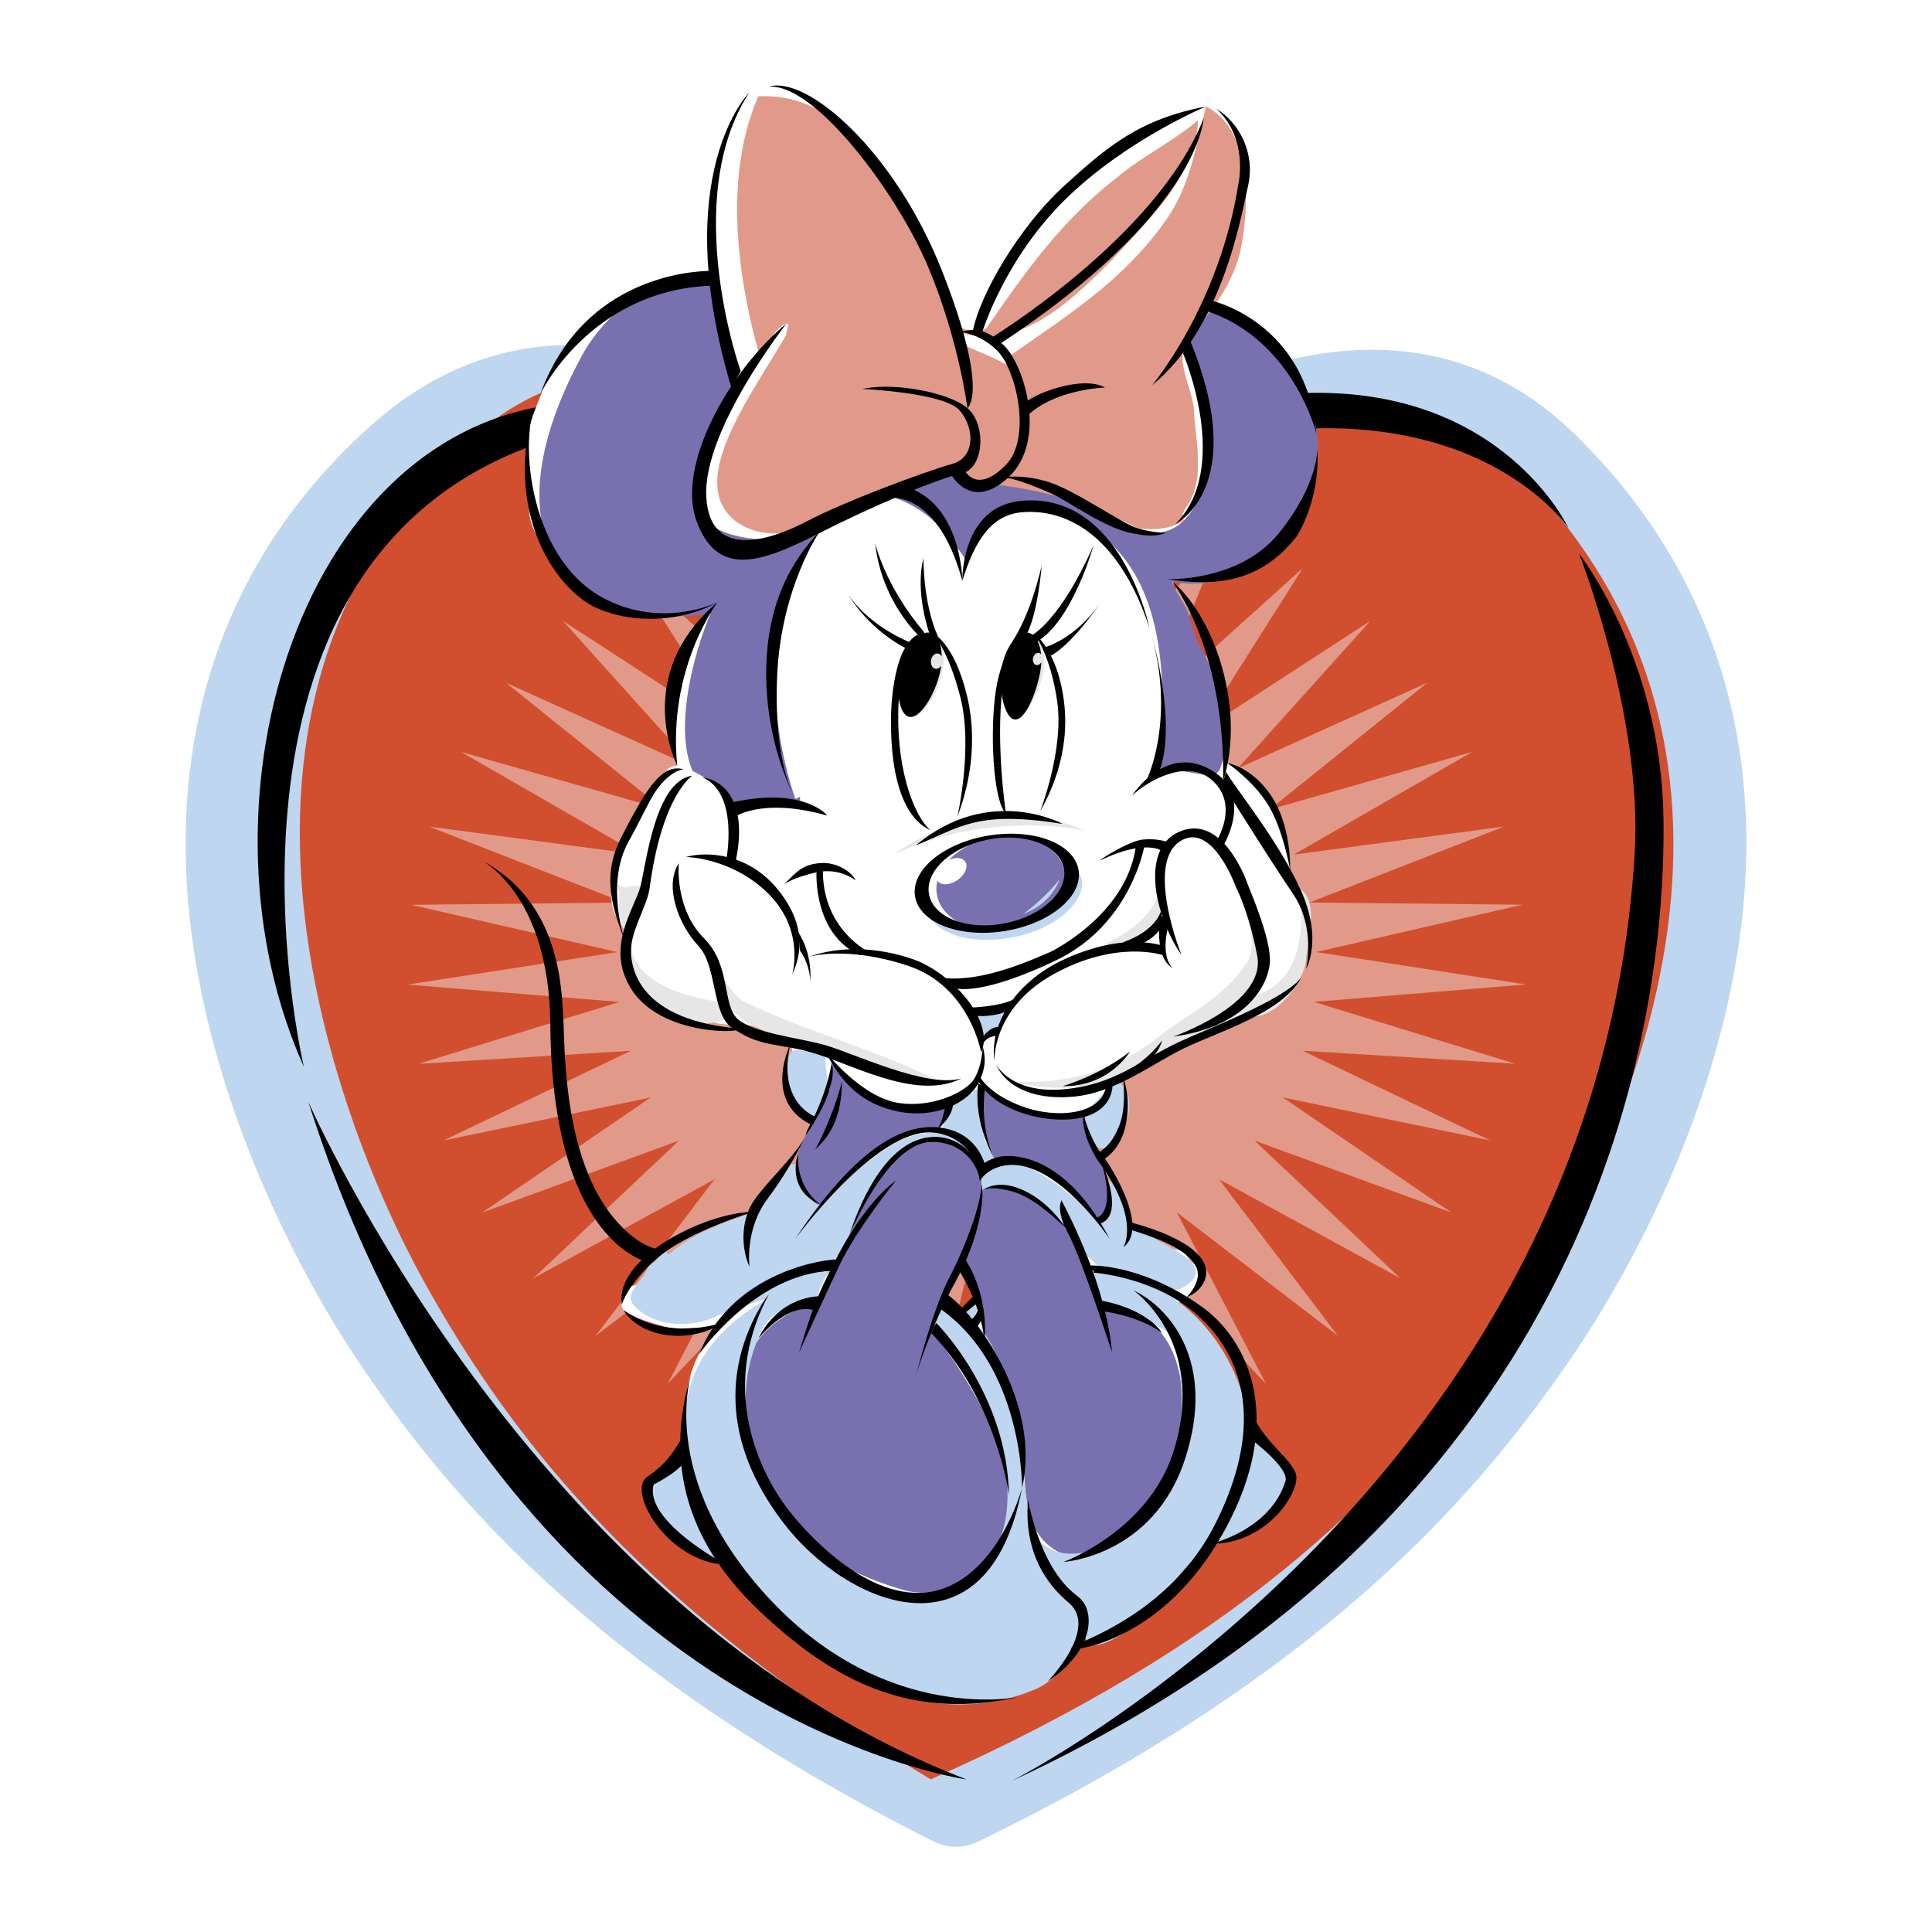 <svg xmlns="http://www.w3.org/2000/svg" width="2500" height="2500" viewBox="0 0 192.756 192.756"><g fill-rule="evenodd" clip-rule="evenodd"><path fill="#fff" d="M0 0h192.756v192.756H0V0z"/><path d="M156.914 43.127c-10.125-9.769-28.678-15.564-60.062 10.687C72.528 32.606 52.437 28.75 37.104 42.38 22.577 55.294 16.378 73.022 19.179 93.65c2.667 19.646 12.641 36.157 15.634 40.751 9.034 13.86 23.831 31.995 58.354 49.329a4.98 4.98 0 0 0 4.389.024c34.914-16.946 50.121-34.913 59.471-48.672 3.936-5.793 13.406-21.312 16.354-40.256 3.17-20.37-2.526-38.247-16.467-51.699z" fill="#bed6f0"/><path d="M99.971 59.979c7.367-6.142 36.33-30.141 53.797-10.519 26.627 29.915 6.533 69.265-4.662 84.757s-26.537 30.134-56.246 43.309c-27.903-16.66-41.367-33.045-50.614-49.774s-24.906-59.106 5.59-84.7c20.633-17.318 45.563 9.942 52.135 16.927z" fill="#d14f2f"/><path d="M157.543 55.228s8.211 10.425 8.424 26.449c.277 20.759-6.6 69.003-65.051 96.017 0 0 58.365-29.432 62.174-92.501.832-13.762-5.547-29.965-5.547-29.965z"/><path fill="#e19a89" d="M96.451 46.75l2.807 18.655 6.148-18.014-.605 18.813 9.328-16.908-4.002 18.484 12.268-15.363-7.295 17.676 14.888-13.42-10.4 16.41 17.125-11.13-13.234 14.718 18.916-8.55-15.727 12.646 20.219-5.75-17.813 10.246 21-2.801-19.437 7.582 21.234.22-20.557 4.72 20.918 3.237-21.142 1.736 20.06 6.169-21.183-1.293 18.685 8.941-20.677-4.287 16.826 11.482-19.633-7.171 14.529 13.724-18.08-9.869 11.858 15.613-16.061-12.313 8.879 17.097-13.623-14.437 5.668 18.138-10.834-16.187 2.312 18.709-7.765-17.517-1.102 18.796-4.494-18.395-4.49 18.396-1.107-18.795-7.76 17.518 2.308-18.71-10.831 16.19 5.665-18.139-13.621 14.439 8.875-17.099-16.057 12.316 11.853-15.616-18.078 9.874 14.526-13.728-19.63 7.175 16.822-11.485-20.675 4.292 18.683-8.945-21.184 1.297 20.06-6.173-21.144-1.733 20.918-3.24-20.557-4.716 21.232-.225-19.437-7.577 20.999 2.797-17.814-10.244 20.22 5.747-15.73-12.643 18.919 8.546L56.182 61.96l17.127 11.127-10.404-16.408 14.892 13.417-7.3-17.674 12.271 15.36-4.006-18.483 9.332 16.907-.61-18.814 6.152 18.014 2.815-18.656z"/><path d="M96.923 57.401s16.333-17.641 33.243-18.186c19.818-.639 26.328 13.495 26.328 13.495s-7.432-11.234-27.508-9.875C111.773 44 96.923 57.401 96.923 57.401zM94.747 59.076S80.854 36.893 55.103 40.372c-25.751 3.479-36.241 40.592-24.786 66.059 0 0-11.976-50.371 23.773-62.312 14.231-4.025 28.11 3.588 40.657 14.957zM30.762 109.928s22.272 50.954 65.676 67.607c0 0-46.185-6.356-65.676-67.607z"/><path d="M68.291 143.52l-.182-.194s.687 7.655.182.194zM129.725 88.685c-.27-.65-.865-1.246-1.006-1.891-.057-4.318-1.844-9.678-6.316-10.704-3.469-5.923-6.447-12.674-5.057-19.82.197-1.589 2.381-2.383 3.375-3.772.996-1.496.742-3.27.633-4.973.959-.217 1.152-1.189 1.152-1.777.398-3.177.994-6.75-.197-9.529-1.588-3.375-2.582-7.147-1.588-10.721 1.389-4.566 3.771-10.324.197-13.699-1.787-1.985-4.764 0-7.146 1.191-3.574 1.787-6.75 4.169-9.33 7.544-2.979 3.971-5.561 7.743-6.949 12.31-.059.19-1.192-.199-1.887.26-.297-2.047-1.29-4.033-2.084-5.819-1.787-5.162-4.765-9.927-8.537-13.699-2.581-2.382-5.559-5.757-9.728-4.963-4.964 5.36-3.573 12.706-4.566 19.456-4.367 0-8.338 1.985-11.713 4.566-2.78 1.985-4.368 4.963-5.56 8.14-1.389 3.375-.992 6.949-.595 10.522.397 3.375 3.971 5.162 6.949 6.75 2.978 1.787 6.75 1.787 10.521 2.779 0 0 .199.993 0 1.39-2.978 4.368-4.963 9.132-2.722 14.191-.454-.095-1.05.301-1.05.5-2.382 3.375-4.169 6.353-5.161 9.927-.397 1.39-.596 2.978 0 4.367.397.596.794 1.39.992 1.588-.397 4.368 3.574 6.154 7.147 7.346.198 0 .397.993.793 1.191 1.191 1.39 3.177.595 4.766.992 1.389.397 2.978.794 3.821 1.787.745 1.985-.844 4.368.348 6.552.397.596 1.588.794 1.823 1.092-.037 1.489.162 3.077-.434 4.467-.397 1.39-.993 2.779-1.985 4.169-1.39 1.985-3.177 3.375-5.162 4.368-3.375 1.787-6.949 2.581-10.521 3.573-.199.198-1.39 1.588-.732 2.367 1.129.81 2.519 1.207 3.908 1.604 1.787.596 3.574-.198 5.36.397 0 0-3.722 3.027-3.201 10.695l.008.12c1.844 1.975 17.216 18.418 17.636 18.418.447 0 13.848.596 13.848.596l16.379-6.006c2.977-.993 4.764-3.772 5.559-6.75.793-3.177.793-6.154.197-9.331-.992-3.971-5.359-6.353-5.359-10.522 1.389.397 2.184-.794 2.979-1.786.396-.596.197-1.39.197-1.985-1.189.198-1.189-1.191-1.984-1.39-1.787-.397-3.574-.198-4.963-1.191-1.588-1.191-2.779-2.779-3.178-4.765-.793-3.375-2.184-7.941 1.389-10.579.398-.737.994-2.127 1.986-2.524 5.561-2.581 11.912-2.779 15.883-7.94 1.986-2.782.992-5.958.865-9.079zm-33.747 42.058l-1.712-1.414 1.415-2.979 1.712 3.053-1.415 1.34z" fill="#fff"/><path d="M89.154 85.255s9.131-6.948 19.059-2.382c0 0-9.332-2.185-19.059 2.382zM129.725 88.685c.326 3.717.326 9.276-4.637 10.666-.795.198-1.787 1.39-1.391 1.787 2.779 1.39 5.957-2.383 6.553-4.964.197-2.382 1.389-6.154-.525-7.489z" fill="#e6e6e7"/><path d="M124.691 91.409c0 1.588.594 3.573-.398 4.765-2.184 3.375-5.756 4.964-8.537 7.147-4.168 3.375-9.33 4.963-14.691 4.566 3.574.992 7.148.794 10.523-.199 5.162-2.184 10.521-4.765 13.697-9.529.994-1.588 1.59-5.558-.594-6.75zM61.161 87.24c-.198.794.397.993.794 1.191.596.198 1.588-.199 1.936.024.646 1.365-.347 2.754-.744 4.343h-.794c-1.192-1.588-.001-3.771-1.192-5.558zM62.749 93.395c0 4.368 4.963 5.956 8.935 6.552.198 0 .992 1.588.794 1.786-3.177.993-7.544.198-8.934-3.375-.199.199-.397.199-.548.336-.247-1.726.348-3.512-.247-5.299zM71.484 96.571c0 5.161 4.765 6.551 9.133 7.544 4.765 1.191 9.132 4.963 14.493 3.772-.794 0-1.588 0-2.184-.397-6.155-2.978-12.508-4.566-18.663-7.544-1.19-.595-1.786-2.183-2.779-3.375zM115.559 89.226c-.795 2.382-3.178 3.971-5.361 4.963 1.191.199 2.582 0 3.574 0 1.191-.794 2.978-3.176 1.787-4.963zM90.737 71.529c-1.117-.312-1.469-3.016-.892-5.087.578-2.072 1.952-3.499 3.069-3.187 1.117.312 1.555 2.244.977 4.315-.577 2.073-2.036 4.271-3.154 3.959zM101.363 71.438c-1.125-.237-1.793-3.198-1.391-5.115.404-1.917 1.645-3.279 2.771-3.042s1.715 1.984 1.311 3.901c-.404 1.917-1.564 4.493-2.691 4.256z" fill="#e6e6e7"/><path d="M108.113 111.213c-.928.962.297 2.432 1.291 3.226.396.199.992.199 1.189 0 1.986-1.786 2.781-4.565 1.391-6.154-.595-.993-2.58 1.588-3.871 2.928zM81.396 111.439c-2.963-.177-3.36-4.743-2.566-6.331.397-.795 2.382.198 3.524-.199-.149 1.985.844 3.971-.545 5.758l-.413.772zM93.918 113.049c.596-2.184.397-3.971 3.177-3.971-.2-.595 1.189-.198.498-.989 1.486 1.982-.301 5.357 1.09 6.151 4.168 2.184 7.742 4.169 10.67 7.247 1.24-.894.447-2.482 1.043-3.674.197-.198.596.397.992.596.992.993.396 2.979 1.787 3.971 2.58 1.787 7.941 3.574 5.559 5.559-1.984 1.985-7.146.397-9.133-1.588-3.176-2.779-6.75-8.338-11.701-7.515.188-2.61-1.998-4-3.784-5.191l-.198-.596z" fill="#bed6f0"/><path d="M78.631 116.027c-1.191 1.588-2.184 3.772-3.448 4.875-2.905 1.081-6.082 2.073-8.464 4.257-.992-1.191-.794 1.191-1.985.795 0 1.588-2.581 2.778-1.588 4.169 1.985 2.382 5.956 2.382 8.338 1.19 3.971-1.786 9.133-2.184 11.912-5.657 3.574-4.07 5.162-11.019 12.023-11.515.087-.1.087-.894.087-.894-5.757-1.39-8.735 2.978-13.302 5.955-1.588.993-1.985-1.786-2.779-2.978l-.794-.197zM101.098 92.138c4.645-.895 6.086-3.479 6.506-5.154.166.3.305.545.342.958.193 2.181-2.742 4.846-7.09 5.604-4.411.768-7.828-.531-8.684-3.022-.001-.001 3.068 2.742 8.926 1.614z" fill="#bed6f0"/><path d="M81.212 129.924c1.137-.405 1.96-3.424 1.96-3.722a18.402 18.402 0 0 0 2.271-4.653c1.191-2.978 3.077-6.204 6.253-7.594.794-.397 2.73-.41 3.723.187 1.588.992 2.68 1.562 2.481 4.694 3.307-1.702 9.916 2.948 11.504 10.294.412 1.911 3.572 1.39 5.16 2.581 3.973 3.177 3.574 8.537 3.178 13.103-.199 0-.396-.198-.596-.198-.396 6.154-7.346 13.5-12.309 9.729-3.773-2.779-1.949-9.17-3.537-14.331-.596-2.185-2.518-4.225-2.979-6.44-.408-1.973-.719-5.583-2.307-6.774-.794-.596-1.7 2.729-1.7 3.921-.199 0-.596-.199-.534-.161-1.055 1.749.137 3.536 1.328 5.124 4.17 6.353 9.133 15.685 1.986 21.441-1.986 1.787-4.964 2.184-7.347 1.39-5.956-1.787-11.316-5.162-14.294-10.919-1.787-3.573-1.588-7.743-.794-11.713.597-2.981 3.774-4.966 6.553-5.959zM99.254 115.647c-.746-2.132-1.848-3.462-1.154-7.164 2.979 2.382 6.143 3.09 10.014 2.729.387-.036-.1 1.241.1 1.638 1.984 2.779 3.361 7.209 1.463 8.922-2.58-2.581-5.037-6.539-9.248-5.515l-1.175-.61z" fill="#7970b0"/><path d="M82.999 106.696c-.05 2.158-1.318 4.409-2.626 6.597-.998 1.667-.985 2.908-.587 4.496.198.794 1.675 3.027 2.271 2.233 2.978-2.979 6.501-7.172 11.435-7.381.625.209 1.355-2.576.849-2.521-3.388.372-6.161 1.427-11.397-4.132 0 .596.056 2.295-.242 2.891l.297-2.183zM118.139 34.431c.795-1.39 1.787-3.971 3.375-3.176 6.354 2.779 11.516 9.529 9.529 16.279-1.787 5.956-7.146 11.912-14.066 10.488.369 1.424 1.561 2.417 1.758 3.807.396.993.596 1.985.992 2.581 2.184 4.169 3.375 8.735 1.986 12.309-.596 1.589-3.971-.595-6.154.497.992-9.43.992-21.541-8.934-25.71-3.773-1.588-9.332-.596-10.125 4.566-1.985-2.978-4.17-5.559-7.743-6.551 4.368-2.779 9.529-2.779 13.898-1.191 5.162 1.787 11.713 7.346 15.484 3.574 3.971-4.169 2.582-11.713.596-17.669-.198-.003-.397-.003-.596.196zM70.69 28.078c-4.287-1.715-10.323 2.978-12.706 7.544-3.97 7.346-6.948 17.272 0 23.427.199.198 1.62 1.037 1.985 1.191 3.772 1.588 7.346 1.39 10.919.993-1.39 3.177-3.772 11.118-1.787 15.684 1.985.993 2.978 1.985 3.771 3.177 1.985.794 4.566-.397 6.949.198v-.794c-.199 0-.199.198-.489.166-2.886-8.702-3.085-19.026 2.478-26.685-3.18 1.107-6.952 1.107-9.533.114-6.75-2.78.794-11.316 1.191-15.685-1.388-2.58-1.785-7.345-2.778-9.33zM98.875 83.584c-1.752.353-3.231 1.179-4.204 2.228.624-.29 1.268-.274 1.58.088.391.455.108 1.277-.632 1.838-.74.56-1.658.645-2.05.189-.017-.02-.031-.042-.045-.062a3.42 3.42 0 0 0-.025 1.51c.532 2.493 3.802 3.944 7.304 3.239 3.502-.704 5.908-3.297 5.377-5.791-.534-2.493-3.803-3.943-7.305-3.239z" fill="#7970b0"/><path d="M109.07 126.969c8.275.177 14.23 6.927 15.621 15.065.197.993 1.785 1.787 2.381 2.779.994 1.589 2.184 3.177 1.191 4.766-1.191 2.382-4.168 3.375-6.551 4.367-3.375 1.191-4.963 4.964-7.545 7.545-1.787 1.389-4.963 3.573-5.758 2.184-.992-1.985-2.381-3.573-3.771-5.36-1.389-1.589-2.383-3.772-2.184-6.155 1.986 2.979 3.574 3.177 6.75 2.582 1.588-.199 5.559-3.574 6.354-5.162 2.779-5.758 2.779-9.927 1.588-16.28 0 0-3.574-2.382-6.154-2.779-1.588-.398-1.787-2.185-1.922-3.552zM97.096 129.924c-.795.397-.795 1.191-.398 1.39.595.795.398-.198.917-.831l-.519-.559z" fill="#bed6f0"/><path d="M82.949 126.798c-2.531.148-6.899 2.729-6.718 2.966-4.946 2.94-8.917 7.308-7.726 15.447.232 1.584-2.779 1.39-3.293 2.902-.677 2.26.911 4.046 2.499 5.039 6.354 4.169 10.523 9.133 16.677 13.5 5.559 3.772 12.904 4.368 18.662 1.985 2.779-.992 6.551-5.559 3.562-8.747-.783-1.179-2.967-2.569-3.166-3.959-1.984-9.132-1.725-25.374-9.666-25.374-.288 0-.728.999-.446 1.823.493 1.451 2.34 3.03 3.164 4.095 2.418 3.127 5.559 11.713 3.176 17.272-1.391 2.978-4.368 4.964-7.743 5.162-6.353-.198-11.515-4.765-14.89-10.125-2.78-4.368-3.574-10.126-1.411-15.21.418-1.864 2.801-4.048 5.568-2.858.411-1.387.61-2.976 1.751-3.918z" fill="#bed6f0"/><path d="M96.698 45.747c-8.14 2.184-17.471 10.721-23.427 6.154-4.765-3.971 1.588-12.309 5.162-18.463 0-.397.397-1.191.035-1.159-1.226.365-1.623 2.151-2.814 2.747-2.184-7.941-3.375-17.669 0-25.412 11.118-.595 15.882 14.294 20.052 22.831 0 .397 2.184.993 2.779.199 3.971-5.757 7.545-10.721 12.904-14.89 2.582-2.184 5.559-3.573 8.141-5.757-.199 5.559-4.965 9.927-8.537 13.897-3.971 3.971-9.33 9.331-15.387 7.209.1.335-.099 1.129.1 1.129 1.787.794 3.375 1.39 5.162 2.382 0-.397-.199-1.191 0-1.191 5.955-4.169 11.316-7.545 15.484-13.5 2.383-3.375 2.979-7.346 3.971-11.298 4.369 2.166 4.369 9.114 3.574 13.68-.596 3.573-2.779 6.552-5.285 9.356-1.664 2.357.52 5.137.52 7.519.199 3.177 1.191 6.949-.992 9.728 0 .199-.396.596 0 .993-1.389.993-3.375.993-4.666.794a39.86 39.86 0 0 0-17.172-4.566s.199-.993-.285-1.625l.681-.757z" fill="#e19a89"/><path d="M105.711 87.727s-.674 2.371-3.641 3.465c0-.001 1.979-1.342 3.641-3.465z" fill="#bed6f0"/><path d="M76.674 8.655c3.771-1.191 12.566 6.31 17.331 18.42 4.764 12.11 2.517 13.644 2.517 13.644s-.848-6.782-3.912-14.066C89.451 19.144 81.212 8.225 76.674 8.655zM74.76 9.217s-8.139 8.14-1.787 29.482l.923-1.67s-6.085-17.091.864-27.812z"/><path d="M78.467 32.279c-5.559 4.566-11.053 14.063-8.968 19.722 2.084 5.658 6.432 4.144 12.048 1.288s11.942-5.518 14.325-6.015c2.382-.497 2.537-4.967.651-6.555s-7.316-2.606-10.493-1.912c0 0 8.146.353 9.704 2.133 1.558 1.78 1.519 4.672-.624 5.302-3.375.993-11.019 3.872-14.592 5.758-2.951 1.557-9.654 4.262-10.051-2.389-.398-6.65 8-17.332 8-17.332zM98.684 33.835s16.738-10.118 21.404-22.03c0 0-.361 9.423-20.512 22.625l-.892-.595z"/><path d="M95.605 33.103c1.266-.168 2.457-.67 4.541 1.34 2.086 2.01 4.35 9.56.477 13.171-3.871 3.611-5.873-.514-5.873-.514l1.266-.596s1.081 3.114 4.282-.058c2.732-2.708 1.059-9.675-.84-11.5-1.899-1.823-3.853-1.843-3.853-1.843z"/><path d="M102.008 40.437c.895-1.154 6.041-3.037 8.236-1.771 0 0-5.072.134-7.863 2.925l-.373-1.154zM97.082 32.926c.67-3.425 4.482-10.188 9.117-14.41 4.297-3.913 7.498-6.625 14.123-7.89 0 0-7.973 3.325-14.021 9.255-6.051 5.931-8.271 13.176-8.271 13.176l-.948-.131zM121.346 10.846c2.309 1.415 3.891 4.427 3.186 7.629-.766 3.48-2.662 14.301-9.586 19.959 0 0 6.664-7.898 8.6-20.033-.001 0 1.095-4.543-2.2-7.555z"/><path d="M118.039 35.27s4.889 11.42-.77 17.004c0 0 7.594-3.648 1.342-18.612l-.572 1.608zM121.027 30.04s9.271 2.132 10.314 13.226c0 0-2.309-9.456-11.094-12.284l.78-.942zM131.416 44.754c.373 5.063-2.01 8.711-2.01 8.711-3.797 4.914-8.562 4.988-12.955 4.318 0 0 7.223.298 11.168-4.616 3.983-4.96 3.797-8.413 3.797-8.413zM87.639 49.668c.433.065 5.684-1.539 8.374 8.285 0 0-.035-7.913-5.917-9.476l-2.457 1.191z"/><path d="M96.013 57.953c1.157-3.744 2.753-6.58 5.946-6.846 4.764-.397 9.812 2.67 12.717 11.529 0 0-2.766-13.564-12.742-12.671-6.103.547-5.921 7.988-5.921 7.988zM114.367 77.884s2.885-5.682.576-14.392c0 0 2.625 9.031.615 13.722l-1.191.67z"/><path d="M112.951 79.369c1.488-1.415 5.373-3.675 7.855-1.632 2.859 2.353.695 5.931.695 5.931l.385.992s3.221-4.979-.67-7.594c-4.765-3.202-8.265 2.303-8.265 2.303zM99.875 47.633c.748-.019 1.986.312 4.52 1.382s5.902 3.879 9.078 4.276c0 0 1.701.398 2.883-.144 0 0-1.293.045-2.883-.451-1.588-.497-6.055-3.673-8.734-4.566s-4.864-.497-4.864-.497z"/><path d="M116.977 58.021c4.34 3.708 7.316 12.939 5.033 19.987 0 .001.695-11.613-5.033-19.987zM70.938 27.036s-12.408-.397-17.024 12.259c0 0 4.914-10.323 17.039-10.792l-.015-1.467zM52.822 42.174c-2.084 10.72 3.437 17.025 6.651 18.463 3.771 1.688 8.636 1.39 12.104-.543 0 0-5.574 2.765-11.509-.499-5.956-3.276-7.644-11.664-7.247-16.329 0 0 .124-1.601.236-2.01l-.235.918zM71.578 60.094s-5 6.595-4.007 16.323c0 0-4.623-9.03 4.007-16.323zM81.811 52.979c-2.879 2.978-5.463 7.46-5.364 14.607.1 7.147 2.886 12.078 2.886 12.078s-2.191-3.441-1.794-12.276c.397-8.836 4.272-14.409 4.272-14.409z"/><path d="M73.171 81.582s2.724-2.095 9.374-.209c0 0-2.326-2.968-9.672-1.28l.298 1.489zM91.366 84.344c4.561-1.846 6.076-3.506 14.652-2.144 0 0-7.307-4.01-14.652 2.144zM92.842 82.833c-.868-.378-4.148-2.077-3.938-11.624 0 0 .092-7.711 3.335-8.09 0 0-2.501 1.625-2.62 7.868-.12 6.243 1.727 10.62 3.223 11.846z"/><path d="M92.95 63.079s2.263.943 3.55 6.436c1.285 5.493-.325 10.245-.981 11.948 0 0 1.581-6.87.295-11.91-1.259-4.938-2.864-6.474-2.864-6.474zM103.166 63.178s2.385 1.701 3.002 6.925c.619 5.225-1.541 9.365-2.393 10.838 0 0 2.383-6.09 1.711-10.898-.658-4.711-2.32-6.865-2.32-6.865zM102.492 63.058c-.934-.064-2.543 2.108-3.127 5.789-.586 3.681-.381 10.838 1.006 12.385 0 0-1.229-8.075-.15-13.896.841-4.54 2.271-4.278 2.271-4.278z"/><path d="M93.338 66.722c-.315-.052-.514-.433-.445-.851.069-.419.379-.716.694-.664a.517.517 0 0 1 .367.29c-.017-1.223-.418-2.154-1.12-2.347-1.047-.287-2.361 1.177-2.935 3.271-.574 2.094-.276 4.795.771 5.082 1.047.288 2.446-1.948 3.02-4.042.098-.358.167-.71.21-1.051-.136.217-.347.347-.562.312zM103.887 66.073c-.115.201-.309.319-.496.279-.248-.053-.395-.365-.324-.698.07-.333.328-.56.578-.507.09.019.162.07.221.142-.107-1.156-.562-2.011-1.252-2.151-1.041-.211-2.221 1.279-2.637 3.328-.414 2.049.174 5.096 1.215 5.307 1.041.211 2.141-2.494 2.555-4.542a7.64 7.64 0 0 0 .14-1.158z"/><path d="M84.583 59.259s1.832 3.058 6.408 4.912l-.446.589c-.001 0-3.585-1.618-5.962-5.501zM87.315 54.198s.953 4.257 4.923 8.922l-.547.322c.001 0-3.732-3.375-4.376-9.244zM92.135 55.689s-.05 4.523 1.439 7.799l-.849-.296c.001.001-1.471-4.056-.59-7.503zM101.01 63.979s1.717-2.343 2.92-7.551c0 0-.359 4.621-1.48 6.826l-1.44.725zM103 63.35s2.824-1.494 6.102-8.939c0 0-2.115 7.644-5.74 9.656L103 63.35zM104.244 64.576s2.889-.732 5.471-4.306c0 0-2.777 4.045-4.861 5.137l-.61-.831zM78.222 88.229c1.304-1.283 1.823-1.968 3.61-2.117s3.29 1.05 3.514 1.721c0 0-1.56-1.308-3.883-.8-2.324.509-3.241 1.196-3.241 1.196zM109.947 85.76c-.916.433 2.559-1.845 4.047-1.994 1.49-.149 2.412.225 2.412.225l-.527.871c0-.001-1.641-1.129-5.932.898zM62.415 94.087c-1.191-3.202-2.526-6.526-.398-10.617 2.128-4.09 3.883-7.447 6.191-6.703 0 0-1.042-.041-2.457 1.712-.848 1.051-1.514 2.721-3.052 5.509-2.382 4.32-.284 10.099-.284 10.099z"/><path d="M73.039 102.556c2.983.33-6.692 1.386-10.044-3.862-2.656-4.159.311-8.006.895-10.237.585-2.231 1.453-10.543 5.176-11.064 0 0-3.017 1.907-4.252 11.211-.212 1.596-1.594 3.798-1.817 5.66-.231 1.921.372 7.22 10.042 8.292zM70.07 77.549c2.829.447 4.467 3.387 3.275 8.599l-.893-.298c0 .001 1.34-6.737-2.382-8.301z"/><path d="M68.433 85.5c2.159-.596 6.195-.336 9.099 3.163 2.903 3.499 2.48 6.512 1.512 8.522 0 0 1.292-4.346-2.356-7.994S68.433 85.5 68.433 85.5z"/><path d="M95.931 107.589c-4.244 2.158-10.16-1.018-14.175-2.338-4.015-1.319-5.582-.564-8.717-2.695-2.061-1.4-1.447-6.167-3.38-8.208-1.934-2.042-3.426-5.916-1.937-8.224 0 0-.451 4.527 2.532 7.507 2.719 2.717 1.771 6.716 3.389 8.077s5.807 1.787 8.562 2.531 10.227 4.392 13.726 3.35z"/><path d="M79.657 93.042s1.385 1.861 1.187 4.938c0 0 .058-1.567-1.034-3.155l-.153-1.783zM81.463 87.033s-.35 6.164 4.315 8.248l1.092-.198s-4.963-2.284-4.765-8.537l-.642.487zM114.164 84.457s-1.332 7.77-8.777 11.343c-7.445 3.574-9.958 2.817-9.958 2.817l-1.144-1.023c3.924.328 8.49-1.756 10.574-2.649 0 0 7.436-3.604 8.449-10.374l.856-.114z"/><path d="M98.51 100.777c-.596.188-1.229.075-1.825.075.148.186.374.372.508.483.236.707.498 1.489.498 2.308.631-.074 1.227-.372 1.748-.707a.948.948 0 0 0 .186-.483c.521-.56.783-1.267 1.043-1.974-.707 0-1.451.075-2.158.298z" fill="#bed6f0"/><path d="M80.766 95.448c2.978-1.092 6.898-.982 10.472.308 3.573 1.291 8.069 6.004 6.651 9.252 0 0-1.128-6.586-7.247-8.636-6.118-2.051-9.876-.924-9.876-.924zM117.879 95.289c-2.682-3.871-4.293-10.928.102-12.433 3.807-1.304 6.084 4.148 6.492 5.339.172.496 2.418 5.591 2.219 7.875-.197 2.282-2.389 6.36-9.635 7.353 0 0 9.291-3.215 8.379-8.043-.844-4.467-2.135-6.899-2.135-6.899s-2.215-6.186-5.262-4.715c-4.019 1.941-.16 11.523-.16 11.523z"/><path d="M99.213 105.876c-.391-2.571.859-6.6 5.6-9.454 0 0 5.957-3.623 11.342-2.035l-.176.894s-4.59-1.539-10.818 1.886c-6.229 3.424-5.948 8.709-5.948 8.709z"/><path d="M115.785 91.25s-.764 4.241 1.223 5.333c0 0-1.303-.97-.41-4.345l-.813-.988z"/><path d="M115.855 90.814s-.402 2.027-3.877 3.218l1.793.156s1.275-.363 2.168-1.753l-.084-1.621zM96.983 100.517s2.792-.074 4.281-.868l-.695 1.191s-1.289.694-3.375.496l-.211-.819zM129.834 97.521c-1.836 3.524-8.287 5.41-11.664 7.048-3.375 1.638-6.93 4.51-11.199 4.857-4.268.348-6.746-1.276-7.59-3.212 0 0 1.486 2.914 6.697 2.468s7.594-2.879 11.549-4.722c3.072-1.432 10.422-4.156 12.207-6.439z"/><path d="M106.018 108.367c1.787-.546 4.539-1.719 6.723-3.457-.001 0-2.057 3.531-6.723 3.457zM113.043 106.495s1.52-.868 2.9-2.685c0 0-.402 1.856-2.51 2.74l-.39-.055zM122.402 76.09c2.084.496 3.729 2.018 4.82 3.954 1.092 1.936 1.545 4.765 1.496 6.75 0 0-.686-3.977-2.143-6.402-1.487-2.483-4.173-4.302-4.173-4.302z"/><path d="M122.334 77.012c.779 1.479 5.059 6.61 7.391 11.673s.574 7.988.574 7.988 1.027-4.088-1.307-7.514c-2.332-3.424-6.225-9.681-6.225-9.681l-.758-1.47.325-.996zM98.648 83.361c-4.504.731-7.796 3.457-7.353 6.087.444 2.63 4.456 4.17 8.96 3.439 4.506-.731 7.797-3.457 7.354-6.087s-4.455-4.17-8.961-3.439zm1.659 8.751c-3.708.746-7.111-.515-7.603-2.817-.492-2.301 2.116-4.772 5.823-5.518 3.707-.746 7.111.515 7.604 2.816.49 2.303-2.117 4.773-5.824 5.519zM82.354 104.909c1.634 3.264 3.772 5.311 7.346 6.006 3.574.695 6.845-.842 7.895-2.826.842-1.592.717-2.746.443-3.726 0 0 0 1.886-.844 3.275-.843 1.39-4.266 2.901-7.51 2.411-3.807-.573-7.33-5.14-7.33-5.14z"/><path d="M97.74 107.391s.881 1.777 4.305 3.019 7.803.775 8.299-1.954l.646-.228s.168 2.367-2.811 3.211-8.803-.275-10.688-3.75l.249-.298zM81.396 111.439s-3.956-1.368-2.517-7.324c0 0-2.837 5.626 1.978 8.059l.539-.735zM109.85 115.829s1.939-.854 2.486-3.683c.547-2.83-.303-4.706-.303-4.706s.398 2.929-.346 4.814c-.744 1.887-1.49 2.333-2.186 2.829l.349.746z"/><path d="M108.113 111.213c.248 1.042 1.043 3.027 1.887 4.069.844 1.043 4.715 7.211 2.07 9.159 0 0 1.85-2.756-2.617-8.762 0 0-1.637-2.581-1.365-4.43l.025-.036z"/><path d="M109.354 121.487c.557-.053 1.863-1.165.496-5.658 0 0 2.531 5.409-.098 6.253l-.398-.595zM81.312 114.736c.92-1.669 2.189-4.675 2.686-6.859-.006 4.924-2.312 6.311-2.686 6.859zM74.782 126.399c-.916-2.034-.809-4.779.424-6.6 1.195-1.766 3.781-4.12 4.972-6.106 0 0-1.147 2.607-3.632 5.957-2.283 3.078-1.764 6.749-1.764 6.749zM79.624 115.084s-1.34 3.623 2.283 5.112c0 0-2.481-1.466-2.283-5.112zM82.963 106.153c-.297 1.836-1.218 4.314-1.913 5.605-.695 1.29-.677 1.534-.677 1.534s1.633-2.229 2.328-4.413.262-2.726.262-2.726z"/><path d="M79.326 123.621c3.185-4.777 8.388-11.421 13.897-11.167 4.318.198 5.062 3.821 5.062 3.821l-.545.397s-1.099-3.34-4.616-3.673c-5.757-.545-13.997 10.92-13.798 10.622z"/><path d="M79.723 134.938c1.628-5.506 2.295-6.535 3.673-9.281 1.47-2.929 3.722-6.204 6.009-7.893 0 0-3.924 4.815-5.661 8.488-1.405 2.97-4.021 8.686-4.021 8.686z"/><path d="M84.707 123.312c1.439-4.417 4.099-9.521 8.157-9.867 3.057-.261 4.648 2.313 4.902 2.947.035.09-.324.28-.324.28s-1.141-2.893-4.665-2.73c-4.319.2-8.07 9.37-8.07 9.37zM97.936 118.143c.297 1.415-.17 5.305-2.627 9.771-2.457 4.467-3.859 9.081-3.859 9.081s1.626-6.4 3.264-9.527 3.171-7.319 3.222-9.325z"/><path d="M97.9 118.836s1.227-1.12 3.461-.375c2.232.744 3.959 2.51 5.15 4.296 0 0-2.865-3.106-5.396-3.851-2.531-.745-3.215-.07-3.215-.07z"/><path d="M97.441 116.673s.287.596.299 1.19c.861-1.471 2.688-1.605 2.688-1.605 4.955-.628 10.285 7.354 10.285 7.354-3.92-7.494-8.406-8.33-10.293-8.28-1.885.05-2.979 1.341-2.979 1.341z"/><path d="M105.904 119.75c.943 1.787 4.494 8.771 5.039 15.174 0 0-3.078-9.517-4.369-11.849-1.289-2.333-.67-3.325-.67-3.325zM112.727 121.939c2.729.694 8.459 2.665 7.516 5.644 0 0-.316 1.25-1.855 1.845 0 0 1.721-1.672.9-3.124-.701-1.243-2.297-2.326-6.516-3.616l-.045-.749zM62.047 130.149c-.794-4.616 8.272-9.197 13.136-9.247 0 0-6.33 1.875-9.457 4.505-3.126 2.631-3.679 4.742-3.679 4.742zM62.215 130.703c1.34 2.383 6.008 3.786 10.211 1.156 0 0-2.68.993-5.658.597-2.977-.397-4.553-1.753-4.553-1.753z"/><path d="M47.98 85.806c7.941 4.169 8.062 12.688 8.242 16.255.149 2.949.034 13.961 5.376 19.875 1.119 1.239 2.64 2.528 4.525 2.826l-1.389 1.191s-9.662-1.776-9.828-23.725c-.098-13.102-6.926-16.422-6.926-16.422zM83.396 125.656c-2.184.099-10.565 1.702-13.643 9.445 0 0 5.552-8.006 13.196-8.304l.447-1.141zM69.073 136.708c-2.68 8.438-1.078 16.645 6.665 23.99s15.42 10.97 26.041 8.587c0 0-13.122 2.827-24.835-9.581s-7.871-22.996-7.871-22.996z"/><path d="M76.231 129.764c-3.772 6.056-4.448 13.801 1.905 22.14 6.353 8.338 20.459 14.214 23.834-3.455 0 0-2.691 10.064-10.038 10.462-6.668.36-13.004-7.941-13.004-7.941s-8.658-9.802-2.206-21.855l-.491.649zM107.865 163.873c-1.826.793-.57.67-.57.67s8.805-.733 14.91-11.9c6.104-11.167 2.287-18.946-2.24-22.229-4.178-3.03-8.52-4.192-11.355-4.161-.469.005.875.644.461.717 0 0 5.893.375 10.156 4.032 2.49 2.135 8.355 8.354 2.057 20.966-3.72 7.443-10.563 10.665-13.419 11.905z"/><path d="M113.076 128.732c3.574 1.688 8.332 7.108 5.154 16.837-3.176 9.728-12.141 10.271-12.141 10.271s8.594-3.092 11.057-11.226c3.276-10.818-4.07-15.882-4.07-15.882zM102.555 149.679c1.572 7.214 4.275 9.034 5.072 9.674 1.678 1.344 1.578 5.314-3.088 8.393 0 0 5.15-5.273 2.074-7.854-2.199-1.845-4.455-4.953-4.058-10.213z"/><path d="M109.898 129.771s4.27.65 6.057 3.231c0 0-1.908-1.597-5.979-2.192l-.078-1.039zM94.595 129.21c3.331 2.464 9.251 11.236 7.376 19.238 0 0 .148-12.034-8.189-17.891l.813-1.347z"/><path d="M93.398 131.979s7.073 6.979 7.27 17.203c0 0-1.215-9.439-7.767-16.189l.497-1.014zM81.721 129.339s-3.875-.125-6.089 4.236c0 0 2.888-3.652 5.568-2.858l.521-1.378zM95.569 126.574s2.271 3.35 2.642 7.147c0 0 .613-4.195-1.992-8.216l-.65 1.069z"/><path d="M97.615 130.482s-.223 1.154-1.265 1.526l.783.744s1.115-.968.818-1.898l-.336-.372zM95.704 131.501s1.256-1.126 1.968-1.589l-.074-1.045s-1.524 1.377-2.08 2.199l.186.435zM68.109 143.325c-.958 1.619-1.587 2.664-3.572 4.054s1.984 8.454 7.94 8.752c0 0-8.256-4.345-7.264-8.018 0 0 3.293-1.612 3.293-2.902s-.397-1.886-.397-1.886zM124.592 143.424s4.09 2.994 3.656 4.365c-1.572 4.966-7.527 6.257-7.527 6.257 5.855 0 8.988-5.313 8.592-6.902-.396-1.588-3.332-3.322-4.523-6.399l-.198 2.679zM98.285 108.483s-.668 3.813.969 7.164c0 0-2.182-3.463-1.66-7.559l.691.395zM94.34 110.121s-.254 1.884-.849 2.521c0 0 1.776-1.229 1.594-2.893l-.745.372zM97.914 103.644s.744-1.19 1.711-1.19l-.148.893s-1.266 0-1.439 1.018l-.124-.721z"/></g></svg>